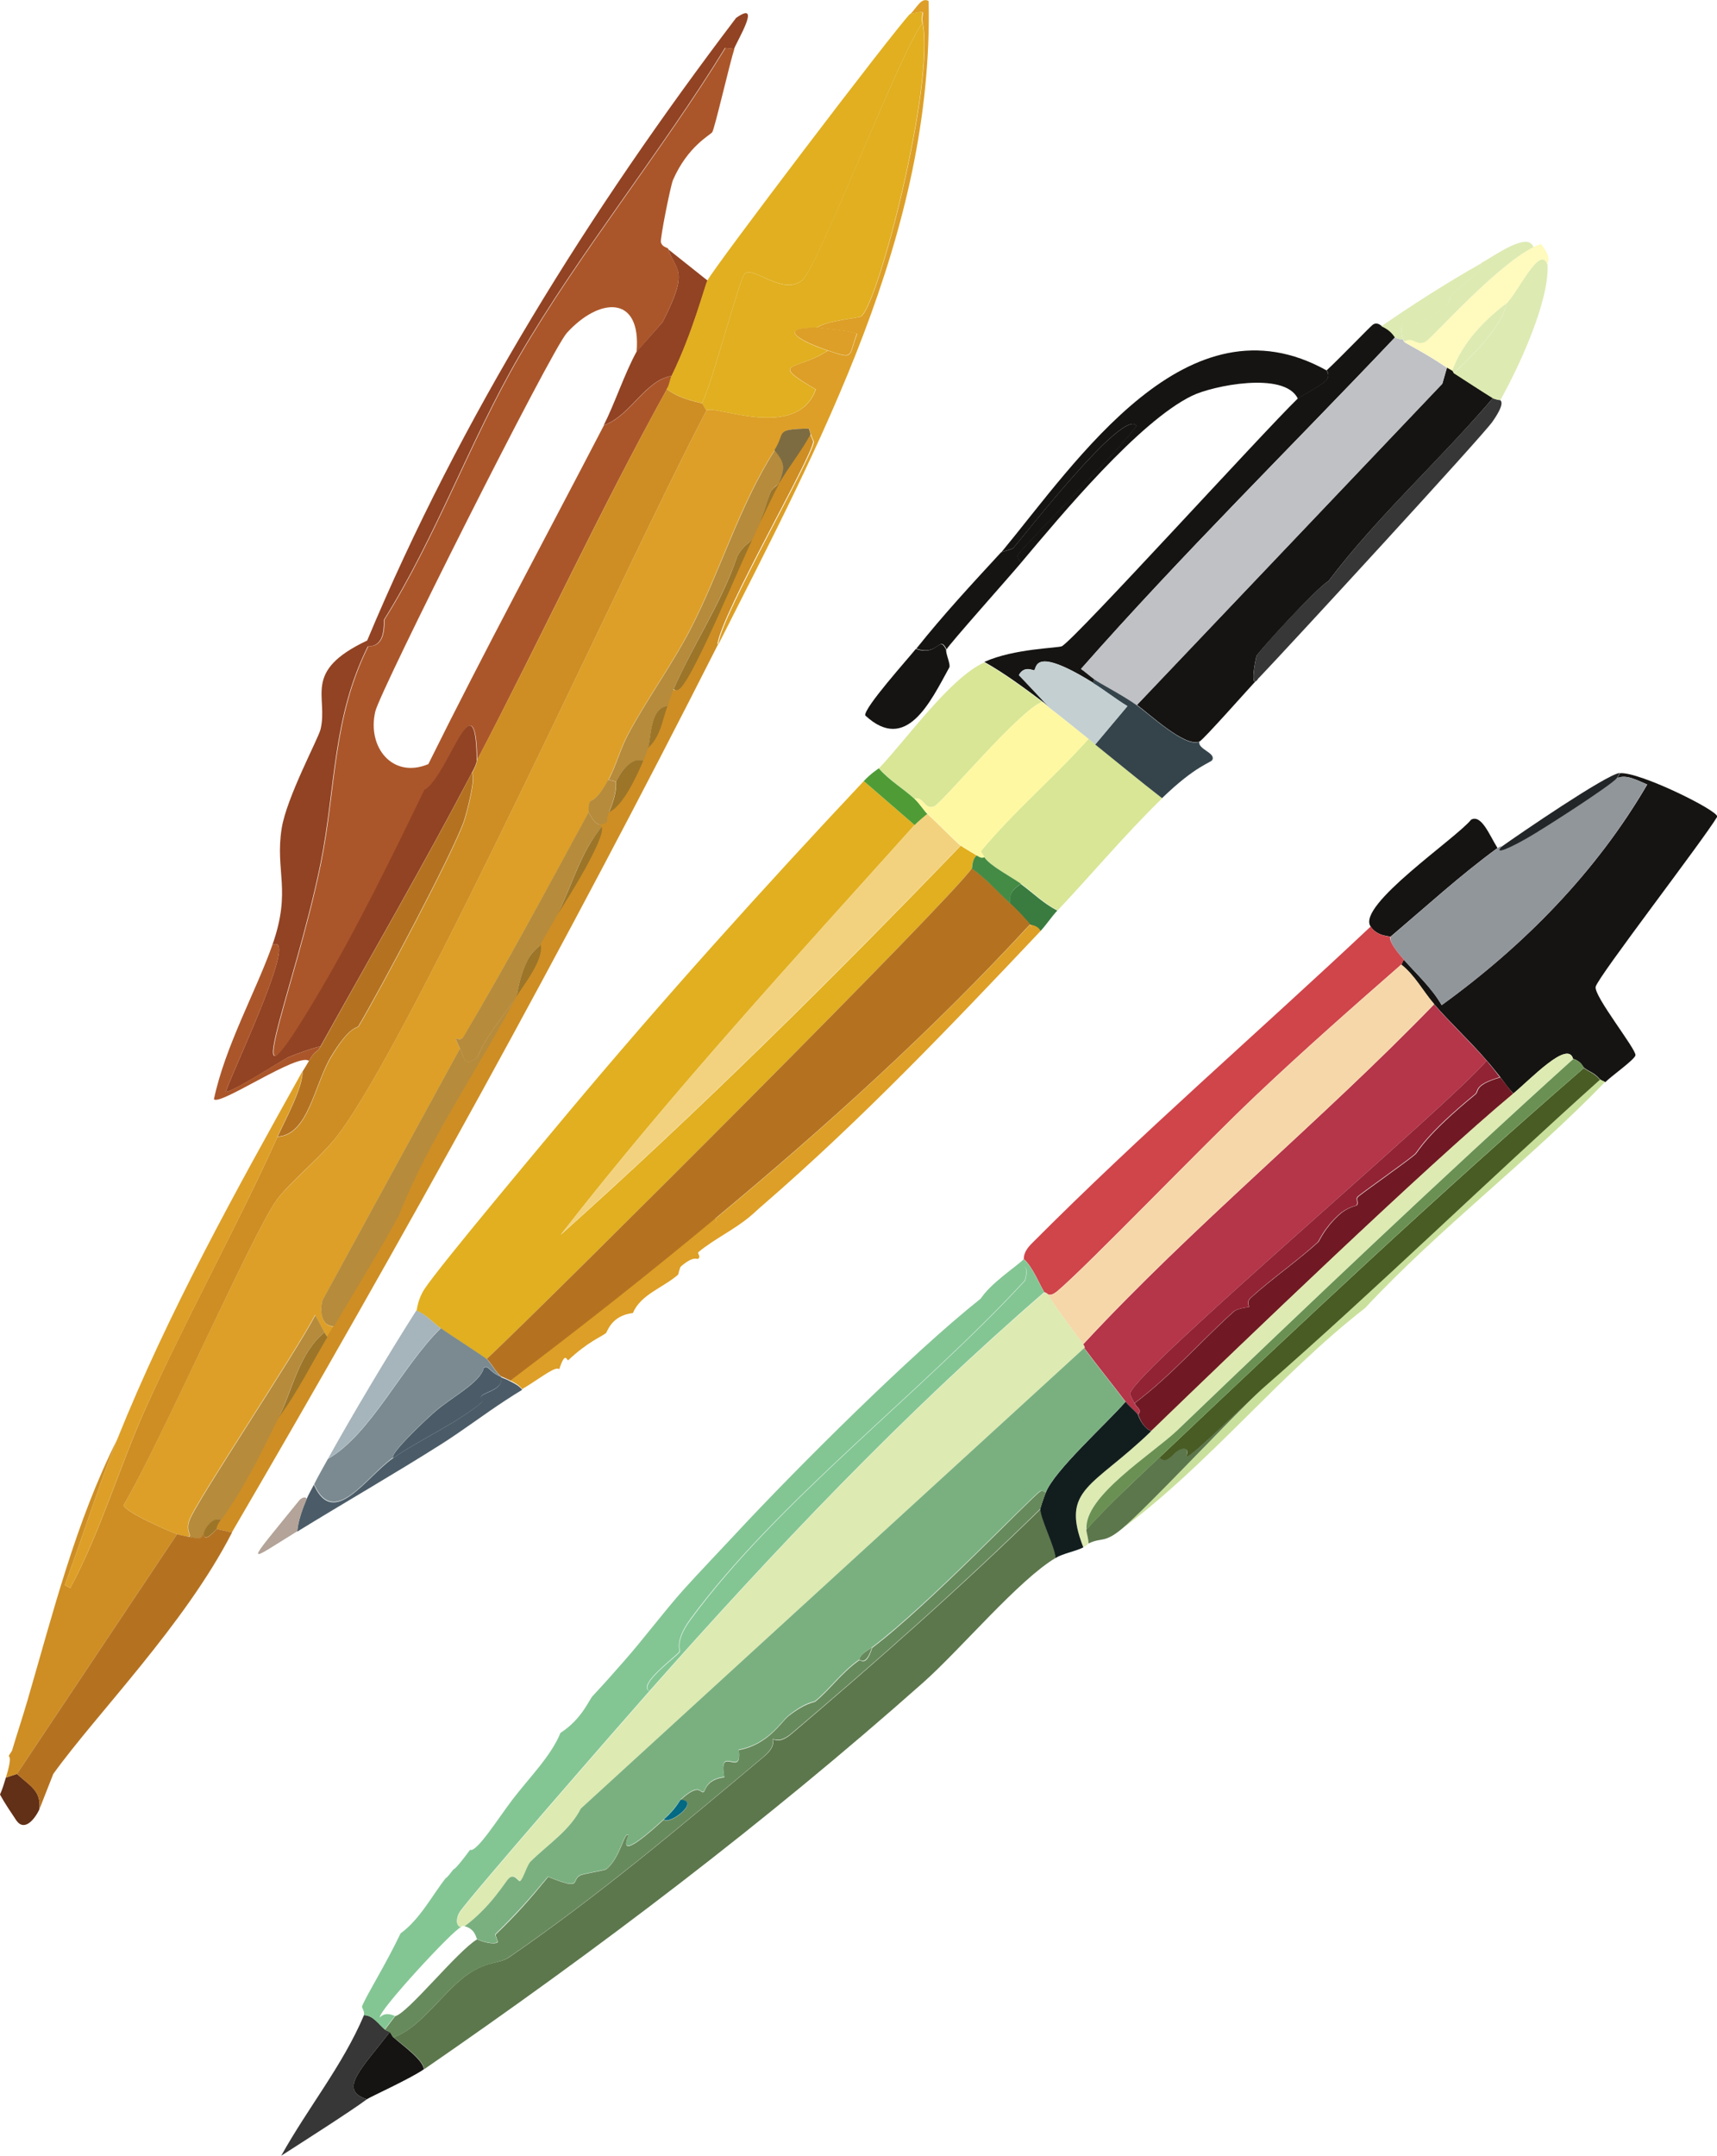 <?xml version="1.0" encoding="UTF-8"?><svg id="_レイヤー_2" xmlns="http://www.w3.org/2000/svg" viewBox="0 0 69.91 87.74"><g id="_レイヤー_1-2"><path d="M27.2,10.14c.33.9.88.81-.22,2.97l-1.06,1.21c.2-2.33-1.51-2.23-2.84-.77-.65.72-7.61,14.57-7.8,15.41-.34,1.46.71,2.75,2.16,2.14,2.3-4.64,4.76-9.19,7.15-13.79,1.1-.39,1.69-1.85,2.77-2.01-.07.15-.1.4-.2.53-2.74,4.95-5.11,10.09-7.73,15.1-.05-3.53-1.19.68-2.13,1.21-1.33,2.74-2.71,5.59-4.26,8.2-3.71,6.27-1.04.07.03-5.2.62-3.06.47-5.9,1.92-8.82.03-.06.7.15.66-1.09,2.12-3.38,3.49-7.27,5.5-10.73,2.41-4.15,5.86-8.42,8.39-12.55q.18.02.36.04c-.18.55-.8,3.24-.9,3.39-.07.11-1,.57-1.6,1.95-.1.24-.53,2.39-.49,2.53.06.22.28.2.31.28" style="fill:#ab562a; stroke-width:0px;"/><path d="M29.88,1.99q-.18-.02-.36-.04c-2.53,4.13-5.98,8.4-8.39,12.55-2.01,3.46-3.38,7.35-5.5,10.73.04,1.24-.63,1.03-.66,1.09-1.45,2.92-1.3,5.75-1.92,8.82-1.07,5.27-3.74,11.47-.03,5.2,1.55-2.62,2.93-5.46,4.26-8.2.95-.53,2.09-4.74,2.13-1.21-.01.03.05.06-.2.53-1.98,3.77-4.11,7.44-6.18,11.16.06-.11-1.22.37-1.29.41-.35.18-2.38,1.49-2.55,1.4.51-1.35,2.98-6.5,1.9-5.97.79-2.24.1-2.99.38-4.75.2-1.25,1.48-3.63,1.58-4.02.33-1.35-.77-2.36,1.9-3.62,3.81-9.11,9.06-17.49,15.02-25.34,1.09-.77.01.98-.08,1.26" style="fill:#924323; stroke-width:0px;"/><path d="M28.81,11.42c-.1.18-.59,2.11-1.46,3.88-1.08.16-1.67,1.62-2.77,2.01.44-.86.85-2.11,1.34-3l1.06-1.2c1.1-2.15.55-2.06.22-2.97q.81.64,1.61,1.28" style="fill:#924323; stroke-width:0px;"/><path d="M13.04,42.62c-.14.24-.21.11-.46.56-.43-.36-3.63,1.84-3.87,1.56.46-2.17,1.71-4.38,2.38-6.28,1.08-.52-1.39,4.62-1.9,5.97.17.08,2.2-1.23,2.55-1.4.07-.04,1.35-.52,1.29-.41" style="fill:#ab562a; stroke-width:0px;"/><path d="M1.6,73.65c-.17.36-.59.92-.93.45-.22-.33-.48-.71-.67-1.06.1-.22.17-.46.24-.69q.22-.07.45-.15c.53.49,1,.68.91,1.45" style="fill:#622f17; stroke-width:0px;"/><path d="M29.24,26.22c.21-1.34,3.85-7.61,3.9-8.24q-.07-.16-.13-.32t-.07-.22c-1.43.04-.91.13-1.4.88-1.43,2.22-2.22,4.94-3.43,7.28-.75,1.45-1.78,2.86-2.55,4.3-.3.56-.49,1.28-.79,1.84-.46.87-.71.82-.73.87-.09.16-.05.42-.06.44-1.66,3.05-3.33,6.14-5.09,9.13-.2.34-.52-.26-.16.5q-2.8,5.13-5.6,10.25c-.11.38-.07,1.05.46,1.06-.09.15-.18.29-.26.43q-.06-.1-.12-.19l-.38-.71c-.82,1.57-4.83,7.56-5.12,8.34-.17.46.1.59-.03.69-.13-.02-.36-.07-.47-.11-.17-.05-2.2-.92-2.17-1.19,1.42-2.42,5.26-11.07,6.21-12.39.51-.7,1.84-1.77,2.5-2.65,3.12-4.13,11.84-23.48,15.02-29.51.38-.23,3.68,1.26,4.45-.85-1.98-1.17-.79-.74.49-1.58,1.1.38.83.24,1.19-.68-.03-.08-1.47-.25-1.64-.25.41-.3,1.69-.39,1.8-.46.7-.46,3.02-9.48,2.51-11.95-.09-.44.28-.53-.5-.36.27-.28.45-.69.74-.53.21,9.43-4.43,18.02-8.56,26.19" style="fill:#dd9f27; stroke-width:0px;"/><path d="M28.77,16.7c-3.18,6.03-11.9,25.39-15.02,29.51-.67.88-2,1.95-2.5,2.65-.95,1.32-4.78,9.97-6.21,12.39-.04.27,2,1.14,2.17,1.19l-6.52,9.76-.45.15c.28-.9.11-.84.12-.88,0-.03.12-.19.13-.22.2-.67.42-1.33.62-2.01,1.05-3.6,1.97-7.29,3.66-10.65-.78,1.94-1.4,3.96-2.13,5.92q.11.07.22.13c1.24-2.31,1.99-4.91,3.07-7.32,1.68-3.73,3.68-7.32,5.37-11.05,1.27-.07,1.49-2.1,2.19-3.26.76-1.27,1.06-1.16,1.11-1.23.89-1.5,3.83-7.01,4.3-8.36.11-.32.49-1.77.32-1.95.25-.48.19-.51.2-.53,2.63-5.01,5-10.15,7.73-15.1.58.44,1.37.54,1.44.58.03.01.1.18.18.29" style="fill:#ce8e24; stroke-width:0px;"/><path d="M37.56.93c-.94,1.25-4.28,10.03-4.91,10.49-.82.61-1.97-.61-2.33-.28-.21.19-1.38,4.66-1.74,5.27-.07-.03-.86-.14-1.44-.58.11-.13.13-.39.2-.53.87-1.77,1.36-3.7,1.46-3.88.33-.62,7.52-10.08,8.25-10.85.78-.17.4-.08.5.36" style="fill:#e1af20; stroke-width:0px;"/><path d="M29.24,26.22c-6.2,12.25-12.88,24.3-19.8,36.15q-.31-.07-.63-.14s-.07-.06.17-.38c.92-1.25,1.66-2.78,2.35-4.17.77-1.02,1.33-2.17,1.98-3.27.09-.15.18-.29.26-.43.88-1.49,1.79-2.97,2.63-4.48,1.26-3.17,3.23-5.95,4.8-8.95.33-.52,1.12-1.53.97-2.09.21-.42.47-.81.7-1.25.38-.56,1.98-3.12,1.8-3.56-.01-.03-.04-.06-.06-.1.47-.12.19-.08.36-.5.55-.24,1.12-1.45,1.38-2.08.08-.19.13-.34.2-.53.52-.46.59-1.12.8-1.72.08-.23.14-.46.24-.69.07.13.23.02.3-.06.63-.67,2.35-4.89,2.89-5.99.13-.26.22-.52.34-.75.22-.44.56-1.2.77-1.56.39-.68.92-1.32,1.29-2.02q.07.16.13.32c-.05.64-3.69,6.9-3.9,8.24" style="fill:#ce8e24; stroke-width:0px;"/><path d="M11.3,46.27c-1.69,3.73-3.68,7.32-5.37,11.05-1.08,2.4-1.83,5-3.07,7.32l-.22-.13c.73-1.96,1.35-3.98,2.13-5.92,2.09-5.2,4.82-10.1,7.54-14.98.01.66-.68,1.92-1.02,2.66" style="fill:#dd9f27; stroke-width:0px;"/><path d="M11.3,46.27c.34-.74,1.03-2,1.02-2.66.09-.15.18-.29.26-.43.25-.45.32-.31.46-.56,2.06-3.72,4.2-7.39,6.17-11.16.17.18-.21,1.63-.32,1.95-.47,1.35-3.41,6.86-4.3,8.36-.04.07-.35-.03-1.11,1.23-.7,1.17-.92,3.19-2.19,3.26" style="fill:#b47221; stroke-width:0px;"/><path d="M33.25,13.34c-1.75,0-.53.6.45.93-1.27.84-2.47.42-.49,1.58-.76,2.11-4.07.62-4.45.85-.08-.11-.15-.27-.18-.29.36-.61,1.53-5.08,1.74-5.27.36-.33,1.52.9,2.33.28.62-.47,3.97-9.24,4.91-10.49.51,2.47-1.81,11.49-2.51,11.95-.1.07-1.39.16-1.8.46" style="fill:#e1af20; stroke-width:0px;"/><path d="M13.59,53.98c-.54,0-.57-.68-.46-1.06q2.8-5.13,5.6-10.25c.2.41.15.77.7.37.37-.92,1.08-1.68,1.6-2.49-1.57,3-3.55,5.77-4.8,8.95-.84,1.52-1.75,2.99-2.63,4.48" style="fill:#b68b3c; stroke-width:0px;"/><path d="M31.73,19.68s-.3.18-.37.37c-.1.28-.37,1.13-.4,1.19-.14.28-.23.53-.34.75-.02.04-.36.19-.6.65-.65,1.9-1.79,3.58-2.59,5.4-.1.23-.16.46-.24.69-.73.07-.68,1.37-.8,1.72-.07.19-.12.34-.2.53-.48-.2-.93.46-1.1.83l-.31-.07c.3-.56.49-1.28.79-1.84.77-1.44,1.8-2.85,2.55-4.3,1.21-2.34,2-5.05,3.43-7.28.45.57.42.72.18,1.36" style="fill:#b68b3c; stroke-width:0px;"/><path d="M22.7,37.21c-.22.44-.49.83-.7,1.25-.02.04-.33.25-.5.59-.38.73-.43,1.44-.47,1.51-.52.81-1.23,1.57-1.6,2.49-.55.4-.51.04-.7-.37-.36-.76-.04-.16.15-.5,1.77-2.99,3.43-6.08,5.09-9.13.26.56.44.49.46.52.02.03.05.06.06.1-.87,1.04-1.2,2.38-1.8,3.56" style="fill:#b68b3c; stroke-width:0px;"/><path d="M13.21,54.23c-1.04.85-1.29,2.3-1.86,3.46-.69,1.4-1.43,2.92-2.35,4.18-.27-.12-.61.22-.71.58-.13.05.12.25-.6.11.14-.1-.14-.23.03-.69.29-.78,4.3-6.77,5.12-8.34l.38.71Z" style="fill:#b68b3c; stroke-width:0px;"/><path d="M33.7,14.26c-.98-.33-2.2-.93-.45-.93.17,0,1.61.17,1.64.25-.36.92-.08,1.06-1.19.68" style="fill:#dd9f27; stroke-width:0px;"/><path d="M33.01,17.66c-.37.7-.9,1.34-1.29,2.02.23-.64.27-.79-.19-1.36.48-.75-.03-.84,1.4-.88q.04.11.07.22" style="fill:#7d6c41; stroke-width:0px;"/><path d="M25.08,31.81c-.03.06.09.34-.29,1.26-.17.42.1.38-.36.5-.02-.03-.2.04-.46-.52,0-.02-.03-.28.06-.44.03-.05.27,0,.73-.87l.31.07" style="fill:#b68b3c; stroke-width:0px;"/><path d="M13.33,54.42c-.65,1.09-1.21,2.24-1.98,3.27.58-1.16.82-2.61,1.86-3.46q.06.1.12.19" style="fill:#9c7529; stroke-width:0px;"/><path d="M8.82,62.23c-.57.63-.51.19-.54.21.1-.36.44-.7.71-.58-.23.32-.15.36-.17.38" style="fill:#9c7529; stroke-width:0px;"/><path d="M27.43,28.04c.8-1.82,1.95-3.5,2.59-5.4.24-.46.58-.61.6-.65-.54,1.11-2.27,5.32-2.89,5.99-.07.08-.23.18-.3.06" style="fill:#9c7529; stroke-width:0px;"/><path d="M24.8,33.06c.38-.92.26-1.2.29-1.26.17-.36.62-1.03,1.1-.83-.27.63-.83,1.84-1.38,2.08" style="fill:#9c7529; stroke-width:0px;"/><path d="M22.7,37.21c.6-1.18.93-2.51,1.8-3.56.18.44-1.42,3-1.8,3.56" style="fill:#9c7529; stroke-width:0px;"/><path d="M21.03,40.55c.04-.07.09-.78.47-1.51.18-.34.49-.55.51-.59.15.56-.64,1.58-.97,2.09" style="fill:#9c7529; stroke-width:0px;"/><path d="M26.38,30.45c.13-.35.07-1.65.8-1.72-.22.6-.28,1.25-.8,1.72" style="fill:#9c7529; stroke-width:0px;"/><path d="M30.96,21.24c.03-.06.29-.91.4-1.19.07-.19.36-.34.37-.37-.2.36-.55,1.12-.77,1.56" style="fill:#9c7529; stroke-width:0px;"/><path d="M30.62,21.99c.11-.22.2-.46.34-.75-.12.23-.21.49-.34.75" style="fill:#9c7529; stroke-width:0px;"/><path d="M52.84,16.22c-.54-1.12-3.48-.52-4.31-.11-2.16,1.05-5.31,4.84-6.96,6.8-.04-.09-.19-.21-.13-.32.16-.32,4.27-4.4,4.83-5.26-.53-.76-4.66,4.6-5.01,4.97-.06.06-.48.16-.49.18,3.1-3.75,7.58-10.57,13.25-7.4-.02.02.19.21-.06.44-.25.23-1.06.65-1.11.7" style="fill:#151412; stroke-width:0px;"/><path d="M41.57,22.91c-.45.54-2.93,3.32-3.03,3.52-.29-.61-.33.29-1.23-.03,1.1-1.38,2.26-2.63,3.45-3.92.02-.02.44-.11.5-.18.35-.38,4.49-5.74,5.02-4.97-.56.87-4.67,4.95-4.83,5.26-.06.11.09.23.13.32" style="fill:#151412; stroke-width:0px;"/><path d="M38.53,26.44c-.05.11.19.61.12.73-.77,1.4-1.75,3.5-3.42,1.95-.07-.3,1.76-2.33,2.06-2.71.9.32.94-.58,1.23.03" style="fill:#151412; stroke-width:0px;"/><path d="M60.78,16.21c-2.2,2.57-4.7,4.81-6.69,7.44-.51.3-2.83,2.86-2.93,3.05-.03.07-.32,1.49.09.89-.4.42-2.25,2.52-2.41,2.59-.57.26-2.06-1.14-2.55-1.49q6.22-6.54,12.44-13.08l.19-.66c.07.05.14.08.22.13.03.02.03.08.06.1.53.34,1.06.69,1.59,1.02" style="fill:#151412; stroke-width:0px;"/><path d="M56.8,13.73c-4.26,4.49-8.71,8.87-12.78,13.49.18.13.35.28.53.41q-.02.08-.04.16c-2.48-1.54-2.28-.58-2.4-.51-.03.02-.41-.21-.62.19q.62.66,1.23,1.31c-.09-.07-.18-.16-.28-.23-.76-.57-1.53-1.14-2.36-1.61,1.22-.55,3.02-.56,3.16-.64.6-.36,8.13-8.65,9.61-10.09.05-.05.86-.47,1.11-.7.25-.23.04-.43.06-.44.49-.45,1.76-1.77,1.87-1.85.19-.14.35.05.36.04.4.17.53.43.56.46" style="fill:#151412; stroke-width:0px;"/><path d="M51.25,27.59c-.4.6-.12-.82-.09-.89.09-.2,2.41-2.75,2.93-3.05,1.99-2.63,4.49-4.88,6.69-7.44.01,0,.26.09.31.07-.02.04.25.06-.32.88-.4.58-8.25,9.11-9.52,10.44" style="fill:#363736; stroke-width:0px;"/><path d="M46.28,28.7c-.59-.42-1.53-.89-1.74-1.06-.18-.13-.34-.28-.53-.41,4.07-4.62,8.53-9,12.78-13.49.01,0,.26.09.32.07.02.03.04.07.06.1.07.08.89.47,1.74,1.06l-.19.66q-6.22,6.54-12.44,13.08" style="fill:#bfc1c5; stroke-width:0px;"/><path d="M63.01,10.77c.08,1.49-1.18,4.2-1.92,5.51-.05.02-.3-.06-.31-.07-.53-.33-1.06-.68-1.59-1.02.69-.64,2.03-1.96,2.13-2.82.49-.47,1.38-2.45,1.69-1.6" style="fill:#ddeab2; stroke-width:0px;"/><path d="M63.01,10.77c-.31-.85-1.19,1.13-1.69,1.6-.84.64-1.75,1.52-2.19,2.72-.07-.05-.14-.08-.22-.13-.85-.59-1.68-.98-1.74-1.06.36-.23.48.2.87,0,.26-.14,2.88-3.08,4.38-3.84q.16-.07.32-.13c.48.6.26.74.26.84" style="fill:#fffabd; stroke-width:0px;"/><path d="M62.43,10.06c-1.51.75-4.13,3.7-4.38,3.84-.39.21-.51-.22-.87,0-.02-.03-.04-.07-.06-.1-.29-1.09.54-.62.6-.65,1.66-.84,1.26-1.04,1.32-1.1.45-.41,1.47-1.15,1.25-1.33.57-.32,1.92-1.3,2.14-.67" style="fill:#ddeab2; stroke-width:0px;"/><path d="M57.11,13.81c-.05.02-.3-.06-.31-.07-.03-.02-.15-.29-.56-.46,1.31-.9,2.67-1.77,4.05-2.55.22.18-.8.91-1.25,1.33-.07.06.34.27-1.32,1.1-.06.03-.89-.44-.6.65" style="fill:#ddeab2; stroke-width:0px;"/><path d="M59.19,15.19s-.03-.08-.06-.1c.44-1.2,1.35-2.08,2.19-2.73-.1.86-1.44,2.19-2.13,2.82" style="fill:#ddeab2; stroke-width:0px;"/><path d="M39.56,35.35c-.77,1.18-16.93,17.31-19.75,19.97-.08-.08-1.57-1.04-1.86-1.25-.32-.24-.6-.57-.99-.72.02-.04.04-.45.32-.88.61-.93,4.65-5.74,5.85-7.18,3.85-4.6,7.93-9.13,12.04-13.5q1.04.9,2.07,1.79c-4.91,5.47-9.89,10.87-14.41,16.68,5.65-5.06,11.03-10.38,16.29-15.84.06.05.46.28.65.4-.2.16-.19.51-.2.53" style="fill:#e1af20; stroke-width:0px;"/><path d="M42.37,37.89c-3.65,3.86-7.27,7.66-11.3,11.15-.18.15-.34.31-.52.46-.62.53-1.49.94-2.11,1.46-.07.06.12.17-.02.28-.03.02-.18-.14-.69.3-.06.05-.11.33-.12.34-.62.54-1.52.8-1.84,1.56-.9.11-1.04.78-1.1.82-.19.15-.76.37-1.53,1.1-.06.06-.11-.43-.37.37-.13-.14-.68.29-1.22.63-.1.06-.19.12-.29.18-.12-.17-.32-.27-.5-.36,2.84-2.14,5.63-4.34,8.36-6.61.24.9,1.69-.86,2.04-1.15.88-.72,2.24-1.72,3.04-2.45.88-.8,7.2-7.24,7.54-7.71.16-.22.38-.43.19-.66.02.02.32.02.44.26" style="fill:#dd9f27; stroke-width:0px;"/><path d="M42.37,37.89c-.12-.24-.42-.25-.44-.26-.04-.04-.31-.39-.8-.84-.07-.4.09-.57.43-.81.5.36.93.8,1.49,1.08-.24.26-.44.57-.69.84" style="fill:#3a7c40; stroke-width:0px;"/><path d="M41.94,37.62c-3.97,4.31-8.3,8.22-12.8,11.96-2.73,2.27-5.52,4.47-8.36,6.61-.2-.1-.22-.1-.38-.17-.23-.19-.38-.52-.58-.71,2.82-2.66,18.98-18.79,19.75-19.97.58.41,1.06.95,1.57,1.43.49.46.76.8.8.84" style="fill:#b47221; stroke-width:0px;"/><path d="M39.11,34.42c-5.26,5.45-10.64,10.78-16.29,15.84,4.52-5.81,9.5-11.21,14.41-16.68.13-.14.37-.33.52-.46.45.41,1.17,1.15,1.36,1.3" style="fill:#f3d27f; stroke-width:0px;"/><path d="M43.06,37.05c-.56-.28-.99-.73-1.49-1.08-.39-.28-1.28-.74-1.49-1.08q-.08-.12-.15-.24c1.35-1.63,2.98-3,4.39-4.58.09.07.19.15.28.23.91.73,1.8,1.48,2.72,2.19-1.48,1.44-2.84,3.06-4.26,4.57" style="fill:#d8e696; stroke-width:0px;"/><path d="M37.24,32.51c-.47-.43-1.03-.75-1.45-1.24,1.15-1.21,2.89-3.68,4.29-4.31.83.47,1.6,1.04,2.36,1.61-.86.26-4.11,4.14-4.4,4.25-.41.16-.43-.42-.8-.31" style="fill:#d8e696; stroke-width:0px;"/><path d="M37.76,33.12c-.15.13-.39.32-.52.46q-1.04-.9-2.07-1.79c.32-.34.56-.47.61-.52.42.49.98.81,1.45,1.24.19.17.41.51.52.61" style="fill:#4f9c36; stroke-width:0px;"/><path d="M40.08,34.89c-.12.06-.22-.01-.31-.07-.19-.12-.59-.35-.65-.4-.19-.15-.91-.89-1.36-1.3-.11-.1-.33-.44-.52-.61.36-.11.39.47.8.31.29-.11,3.53-3.99,4.4-4.25.1.07.19.16.28.23.55.42,1.07.84,1.61,1.27-1.41,1.58-3.04,2.95-4.39,4.58q.08.12.15.24" style="fill:#fff8a3; stroke-width:0px;"/><path d="M41.14,36.78c-.52-.48-.99-1.02-1.57-1.43.02-.02,0-.38.2-.53.1.06.2.13.31.07.21.34,1.1.8,1.49,1.08-.34.24-.5.41-.43.81" style="fill:#448b45; stroke-width:0px;"/><path d="M47.32,32.49c-.92-.71-1.82-1.46-2.73-2.19l1.31-1.56c-.48-.29-.93-.65-1.4-.94q.02-.08.04-.16c.22.17,1.15.64,1.74,1.06.5.35,1.99,1.75,2.55,1.49-.06.31.68.45.53.74-.06.12-.67.22-2.05,1.56" style="fill:#35444b; stroke-width:0px;"/><path d="M44.6,30.3c-.09-.07-.19-.16-.28-.23-.54-.43-1.06-.86-1.61-1.28q-.61-.66-1.23-1.31c.22-.4.59-.17.62-.19.12-.08-.07-1.03,2.41.51.47.29.92.65,1.4.94l-1.31,1.56" style="fill:#c3cfd1; stroke-width:0px;"/><path d="M20.4,56.03c-.53-.23-.47-.46-.7-.37-.13.6-1.29,1.18-1.98,1.78-.54.47-1.86,1.74-1.71,1.88-1.08.75-2.41,2.92-3.22,1.09.18-.36.37-.68.56-1.03,1.74-.99,3.02-3.78,4.6-5.32.29.21,1.78,1.17,1.86,1.25.2.19.35.52.58.71" style="fill:#7a8a90; stroke-width:0px;"/><path d="M21.27,56.56c-.23.14-.45.28-.68.43-.89.58-1.74,1.23-2.64,1.8-1.93,1.22-3.9,2.35-5.85,3.55.04-.45.21-.91.38-1.32.09-.21.2-.39.3-.59.81,1.83,2.14-.33,3.22-1.08,1.09-.76,2.6-1.42,3.62-2.28.07-.06-.09-.19-.02-.25.2-.18.91-.28.79-.77.15.07.18.06.38.17.18.09.38.19.5.36" style="fill:#4b5c68; stroke-width:0px;"/><path d="M13.35,59.38c.98-1.77,2.51-4.33,3.6-6.04.39.15.67.48.99.72-1.58,1.54-2.86,4.33-4.6,5.32" style="fill:#a6b4bb; stroke-width:0px;"/><path d="M12.11,62.32c-2.11,1.3-2.19,1.54.08-1.26.06-.07.23-.18.3-.06-.17.41-.35.87-.38,1.32" style="fill:#b3a398; stroke-width:0px;"/><path d="M16.01,59.33c-.15-.14,1.17-1.41,1.71-1.88.69-.6,1.85-1.18,1.98-1.78.23-.09.17.14.7.37.12.49-.6.59-.79.77-.07.06.1.2.03.25-1.02.86-2.53,1.52-3.62,2.28" style="fill:#4b5c68; stroke-width:0px;"/><path d="M29.14,49.59c4.5-3.74,8.83-7.66,12.8-11.96.19.23-.03.43-.19.66-.34.47-6.65,6.91-7.54,7.71-.8.73-2.15,1.73-3.04,2.45-.35.28-1.8,2.05-2.04,1.15" style="fill:#dd9f27; stroke-width:0px;"/><path d="M1.6,73.65c.09-.76-.38-.95-.91-1.45l6.52-9.76c.11.04.34.08.47.11.73.14.47-.06.6-.11.04-.01-.02.42.54-.21q.31.07.63.14c-1.93,3.76-5.51,7.37-7.28,9.83" style="fill:#b47221; stroke-width:0px;"/><path d="M15.67,82.6c.05.05.15.06.2.11-1.21,1.56-2.09,2.36-.93,2.73-.64.48-2.62,1.74-3.49,2.3,1.11-1.99,2.5-3.67,3.37-5.72.37,0,.61.38.85.58" style="fill:#363736; stroke-width:0px;"/><path d="M65.35,44.04c-.06-.04-.17-.07-.2-.11-.27-.3-.4-.28-.65-.47-.07-.06-.1-.25-.45-.37-.21-.77-1.73.84-2.43,1.42-.2-.21-.37-.45-.54-.68-.18-.22-.36-.46-.55-.67-.68-.79-1.46-1.51-2.14-2.29-.45-.52-.79-1.18-1.34-1.61.04-.03.06-.14.11-.2.53.6,1.13,1.14,1.54,1.85,3.37-2.44,6.3-5.43,8.37-8.98-.39-.16-.85-.43-1.22-.26.04-.06.07-.14.11-.2.78-.07,4,1.52,3.96,1.77-.58.97-4.85,6.51-4.95,6.92-.09.37,1.66,2.55,1.62,2.79-.03.18-.99.85-1.22,1.09" style="fill:#151412; stroke-width:0px;"/><path d="M60.98,34.51c-1.51,1.1-2.94,2.41-4.37,3.62-.03-.04-.54-.01-.81-.43-.55-.86,3.48-3.57,4.1-4.34.42-.22.74.62,1.07,1.15" style="fill:#151412; stroke-width:0px;"/><path d="M57.16,39.06c-.71-.8-.51-.89-.54-.93,1.43-1.21,2.85-2.52,4.37-3.62.14-.1.15-.04.15-.05-.35.38.43,0,1.1-.38.57-.33,3.34-2.1,3.6-2.41.37-.17.83.1,1.22.26-2.06,3.55-5,6.55-8.36,8.98-.41-.7-1-1.25-1.54-1.84" style="fill:#91969b; stroke-width:0px;"/><path d="M65.84,31.67c-.26.31-3.02,2.08-3.6,2.41-.67.39-1.46.76-1.1.38.7-.5,4.28-2.95,4.81-3-.04.06-.06.15-.11.2" style="fill:#232628; stroke-width:0px;"/><path d="M56.62,38.13s-.17.13.54.93c-.04.06-.07.17-.11.2-1.99,1.74-3.99,3.5-5.91,5.32-2.16,2.04-6.85,6.92-8.09,7.97-.1.08-.3.23-.43.09-.02-.03-.08-.03-.1-.05-.2-.32-.47-1.03-.84-1.35.03-.03-.06-.25.35-.65,4.43-4.45,9.21-8.58,13.78-12.88.26.41.78.39.81.43" style="fill:#cf454a; stroke-width:0px;"/><path d="M60.53,43.17c-1.59,1.88-14.26,12.57-14.51,13.53-.02.09.13.32.17.41.08.18.32.25.14.46-.12-.15-.39-.37-.5-.52-.55-.73-1.14-1.45-1.68-2.18,0,0,.06-.01-.05-.15,4.51-4.86,9.67-9.07,14.29-13.84.68.78,1.46,1.51,2.14,2.29" style="fill:#b53549; stroke-width:0px;"/><path d="M58.39,40.87c-4.61,4.77-9.78,8.98-14.29,13.84-.51-.7-1.01-1.34-1.48-2.07.14.14.34,0,.44-.09,1.24-1.04,5.93-5.93,8.09-7.97,1.92-1.82,3.92-3.58,5.91-5.32.55.43.89,1.09,1.34,1.61" style="fill:#f5d7aa; stroke-width:0px;"/><path d="M61.62,44.52c-3.56,2.96-11.05,10.16-14.74,13.73-.38-.15-.52-.64-.54-.68.18-.21-.07-.28-.14-.46,1.47-1.1,2.68-2.51,4.04-3.73.16-.14.59-.17.62-.19.01-.01-.11-.2.06-.36.87-.79,1.89-1.49,2.76-2.28.05-.05.24-.55.84-1.1.36-.33.69-.36.72-.39.11-.1-.05-.25.06-.35.15-.14,2.03-1.46,2.33-1.73.13-.12.41-.77,2.45-2.44.16-.13-.08-.37,1.01-.69.18.22.35.47.54.68" style="fill:#701924; stroke-width:0px;"/><path d="M61.07,43.84c-1.09.32-.85.56-1.01.69-2.04,1.67-2.32,2.32-2.45,2.44-.3.27-2.18,1.59-2.33,1.73-.11.1.05.25-.06.36-.03.03-.36.06-.72.39-.6.55-.79,1.05-.84,1.1-.86.79-1.89,1.49-2.75,2.28-.17.16-.05.34-.06.36-.02.02-.46.05-.62.19-1.36,1.22-2.57,2.63-4.04,3.73-.04-.09-.19-.32-.17-.41.25-.96,12.92-11.65,14.51-13.53.18.21.37.45.54.68" style="fill:#922334; stroke-width:0px;"/><path d="M64.05,43.1c-5.47,4.94-10.81,10.02-16.13,15.12-1,.96-3.83,2.7-3.69,4.04.02.19.09.37.09.56-.01,0,0,.05-.21.15-.94-2.4.38-2.43,2.76-4.73,3.7-3.57,11.19-10.77,14.74-13.73.7-.58,2.22-2.19,2.43-1.42" style="fill:#ddeab2; stroke-width:0px;"/><path d="M65.35,44.04c-3.12,3.22-6.73,5.94-9.77,9.2-3.53,2.74-6.33,6.34-9.92,9,1.04-.86,4.35-4.42,5.74-5.73,4.68-4.09,9.12-8.43,13.75-12.58.03.04.14.06.2.11" style="fill:#c9e09c; stroke-width:0px;"/><path d="M45.66,62.24c-.71.58-.79.32-1.34.58,0-.2-.07-.37-.09-.56.93-1.04,1.96-1.98,2.97-2.94.4.37.61-.4,1.03-.36.21.02.04.3.1.31.21.02,2.65-2.39,3.07-2.76-1.39,1.31-4.7,4.87-5.74,5.73" style="fill:#5c774c; stroke-width:0px;"/><path d="M65.15,43.94c-4.63,4.15-9.07,8.49-13.75,12.58-.42.37-2.87,2.78-3.07,2.76-.06,0,.12-.29-.1-.31-.42-.04-.63.73-1.03.36,5.68-5.38,11.38-10.74,17.29-15.86.25.19.38.17.65.47" style="fill:#485c24; stroke-width:0px;"/><path d="M64.5,43.46c-5.92,5.12-11.61,10.48-17.29,15.86-1.01.95-2.04,1.9-2.97,2.94-.14-1.34,2.68-3.08,3.69-4.04,5.32-5.1,10.66-10.18,16.13-15.12.35.12.38.31.45.37" style="fill:#6a9153; stroke-width:0px;"/><path d="M42.98,63.41c-1.5.89-3.85,3.7-5.39,5.07-6.44,5.71-13.24,10.86-20.32,15.74-.05-.41-.85-.95-1.24-1.3,1.14-.41,2.05-1.91,3.04-2.58.78-.53,1.26-.41,1.65-.67,3.64-2.5,7-5.34,10.38-8.17.53-.44.34-.68.37-.7.04-.03.26.2.77-.24,3.46-2.94,6.89-5.96,10.13-9.14-.02.37.58,1.52.62,2" style="fill:#5c774c; stroke-width:0px;"/><path d="M26.44,68.83c-1.1,1.24-7.42,8.49-7.73,9-.1.16-.2.53.06.61-.26.04-3.41,3.45-3.3,3.67.23-.26.58-.06.61-.06q-.21.28-.42.55c-.24-.2-.48-.59-.85-.58.06-.13-.09-.31-.07-.36.21-.51.95-1.67,1.57-2.97.79-.57,1.3-1.57,1.84-2.25.01-.02-.01.07.31-.35.03-.04.02.09.68-.8.27.12,1.17-1.32,1.73-2.05.68-.89,1.57-1.77,1.95-2.71.87-.56,1.16-1.34,1.31-1.5.45-.48.83-.91,1.26-1.4.84-.95,1.62-2.01,2.46-2.95.69-.76,1.4-1.5,2.09-2.24,2.5-2.69,7.18-7.35,9.96-9.56.85-.68,2.19-2.11,1.83-.77-4.14,4.5-10.1,8.99-13.63,13.8-.65.89-.4,1.26-.44,1.31-.15.22-1.69,1.32-1.24,1.6" style="fill:#83c694; stroke-width:0px;"/><path d="M42.52,52.59c-5.78,5-11.03,10.53-16.08,16.24-.46-.28,1.09-1.38,1.24-1.6.04-.06-.22-.42.44-1.31,3.52-4.81,9.48-9.3,13.62-13.8.36-1.34-.98.1-1.83.77.41-.66,1.47-1.33,1.77-1.64.37.31.63,1.03.84,1.34" style="fill:#83c694; stroke-width:0px;"/><path d="M46.33,57.57s.16.52.54.68c-2.38,2.3-3.7,2.33-2.76,4.73-.34.17-.81.24-1.13.43-.04-.48-.64-1.63-.62-2,0-.05.15-.49.22-.66.34-.89,2.47-2.8,3.25-3.7.11.15.38.37.5.52" style="fill:#121e1e; stroke-width:0px;"/><path d="M16.02,82.92c.39.35,1.19.9,1.24,1.3-.56.39-2.22,1.14-2.32,1.22-1.16-.37-.28-1.17.93-2.73.08.07.07.14.15.21" style="fill:#151412; stroke-width:0px;"/><path d="M42.58,60.75c-.06.17-.22.6-.22.66-3.24,3.18-6.66,6.2-10.13,9.14-.51.43-.73.2-.77.24-.03.03.16.26-.37.71-3.38,2.83-6.74,5.67-10.38,8.17-.38.26-.86.15-1.65.68-.99.67-1.9,2.17-3.04,2.58-.08-.07-.07-.14-.15-.21-.05-.05-.15-.06-.2-.11q.21-.28.42-.55c.52-.12,2.53-2.65,3.34-3.13.18.1.69.24.84.12.02-.01-.11-.29-.09-.31.88-.85,1.37-1.41,2.14-2.35,1.46.59.89.13,1.33-.07.12-.05.98-.2,1.02-.23.59-.44.76-1.61.92-1.38-.49,1.14,1.08-.33,1.44-.65.24.24,1.51-.76.68-.8.81-.74.78-.23.95-.33.05-.03.1-.51.83-.59-.25-1.39.74.07.59-1.11,1.2-.22,1.73-1.15,2.02-1.38.71-.56,1.04-.55,1.09-.59.61-.49,1.05-1.16,1.8-1.69.04-.03.28.3.52-.5,2.28-1.71,6.46-6.11,6.85-6.37.09-.06.16.02.23.06" style="fill:#678a5c; stroke-width:0px;"/><path d="M44.1,54.71c.1.14.04.15.05.15q-10.25,9.37-20.49,18.74c-.44.87-1.35,1.47-2.04,2.15-.15.15-.3.7-.43.81-.07.05-.22-.34-.46-.11-.17.16-.74,1.14-1.8,1.95-.16-.04-.15.05-.15.05-.26-.08-.16-.45-.06-.61.31-.51,6.63-7.76,7.73-9,5.05-5.72,10.3-11.25,16.08-16.24.02.03.08.03.1.05.47.73.97,1.37,1.48,2.07" style="fill:#ddeab2; stroke-width:0px;"/><path d="M45.83,57.05c-.78.9-2.91,2.8-3.25,3.7-.07-.04-.14-.11-.23-.06-.39.26-4.57,4.65-6.85,6.36-.2.15-.44.24-.52.5-.75.53-1.19,1.2-1.8,1.69-.05.04-.37.02-1.08.59-.29.23-.82,1.16-2.02,1.38.15,1.18-.84-.28-.59,1.11-.73.08-.78.56-.83.59-.17.11-.14-.41-.95.33-.04.04-.21.38-.68.8-.36.32-1.93,1.79-1.44.66-.17-.23-.34.95-.92,1.38-.04.03-.91.18-1.03.23-.43.2.13.66-1.33.07-.77.93-1.27,1.49-2.15,2.35-.01.02.11.29.1.31-.15.12-.66-.02-.84-.12-.03-.02-.06-.41-.5-.52,1.07-.8,1.63-1.78,1.8-1.95.24-.22.39.17.46.11.13-.1.28-.66.43-.8.69-.68,1.6-1.27,2.04-2.15q10.25-9.37,20.49-18.74c.54.73,1.13,1.45,1.68,2.18" style="fill:#7ab080; stroke-width:0px;"/><path d="M27.03,74.05c.48-.42.64-.76.68-.8.83.04-.44,1.04-.68.8" style="fill:#046983; stroke-width:0px;"/><path d="M34.98,67.55c.08-.26.33-.35.52-.5-.24.8-.49.47-.52.5" style="fill:#678a5c; stroke-width:0px;"/></g></svg>